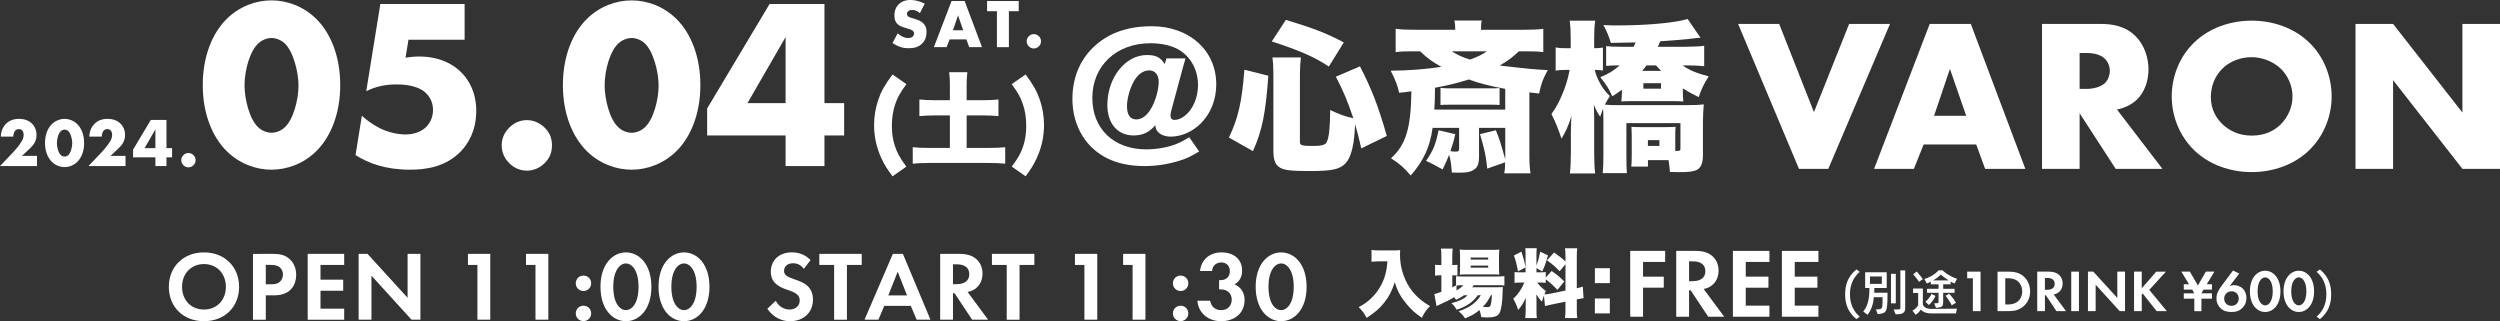 <?xml version="1.0" encoding="utf-8"?>
<!-- Generator: Adobe Illustrator 28.2.0, SVG Export Plug-In . SVG Version: 6.00 Build 0)  -->
<svg version="1.1" id="レイヤー_1" xmlns="http://www.w3.org/2000/svg" xmlns:xlink="http://www.w3.org/1999/xlink" x="0px"
	 y="0px" viewBox="0 0 1055.45 135.6" style="enable-background:new 0 0 1055.45 135.6;" xml:space="preserve">
<rect x="0" y="0" width="1055.45" height="135.6" fill="#333333" stroke="none"/>
<style type="text/css">
	.st0{fill:#FFFFFF;}
</style>
<g>
	<g>
		<g>
			<g>
				<path class="st0" d="M751.13,10.1l14.68,37.24l14.86-37.24h17.25l-26.05,61.18h-12.38L733.79,10.1H751.13z"/>
				<path class="st0" d="M834.32,61h-22.2L808,71.28h-16.79l23.48-61.18h17.34l23.02,61.18h-16.97L834.32,61z M830.1,48.9
					l-6.88-19.81l-6.7,19.81H830.1z"/>
				<path class="st0" d="M886.87,10.1c4.58,0,10.46,0.73,14.95,5.41c3.49,3.58,5.23,8.9,5.23,13.76c0,5.23-1.83,9.82-4.86,12.75
					c-2.38,2.29-5.59,3.67-8.44,4.22l19.17,25.04H893.2L877.97,47.8v23.48H862.1V10.1H886.87z M877.97,37.52H881
					c2.38,0,5.78-0.64,7.7-2.48c1.19-1.19,2.02-3.21,2.02-5.14c0-1.83-0.73-3.85-2.11-5.13c-1.47-1.47-4.13-2.39-7.61-2.39h-3.03
					V37.52z"/>
				<path class="st0" d="M974.74,63.57c-6.24,5.96-15.04,9.08-24.12,9.08c-9.08,0-17.89-3.12-24.13-9.08
					c-6.51-6.24-9.63-14.77-9.63-22.84c0-8.16,3.12-16.79,9.63-22.93c6.24-5.96,15.04-9.08,24.13-9.08c9.08,0,17.89,3.12,24.12,9.08
					c6.51,6.15,9.63,14.77,9.63,22.93C984.37,48.81,981.25,57.34,974.74,63.57z M938.23,28.99c-3.3,3.21-4.86,7.71-4.86,12.02
					c0,5.41,2.57,9.17,4.86,11.38c2.94,2.84,7.06,4.86,12.38,4.86c5.41,0,9.45-1.93,12.29-4.77c2.84-2.84,4.95-7.06,4.95-11.74
					c0-4.77-2.11-8.99-4.95-11.74c-3.4-3.21-8.07-4.86-12.29-4.86C946.21,24.13,941.53,25.69,938.23,28.99z"/>
				<path class="st0" d="M994.45,71.28V10.1h15.87l29.26,37.42V10.1h15.87v61.18h-15.87l-29.26-37.43v37.43H994.45z"/>
			</g>
		</g>
		<g>
			<path class="st0" d="M500.52,24.66c-0.41,1.37-1.64,5.53-1.98,7.04l-4.1,15.17c-0.2,0.75-0.27,1.44-0.27,2.05
				c0,1.09,0.61,1.71,1.78,1.71c1.29,0,2.94-0.68,4.3-1.78c3.35-2.6,5.53-7.65,5.53-12.91c0-6.29-2.94-11.75-7.86-14.82
				c-3.07-1.85-7.38-2.87-12.23-2.87c-14.41,0-24.53,9.56-24.53,23.09c0,13.12,9.09,21.72,22.82,21.72c3.55,0,7.31-0.55,10.45-1.5
				c2.67-0.82,4.37-1.64,7.65-3.62l4.17,6.01c-3.69,2.19-5.33,3.01-8.54,3.97c-4.65,1.43-9.57,2.19-14.49,2.19
				c-9.63,0-17.15-2.74-22.55-8.13c-5.12-5.06-7.92-12.3-7.92-20.23c0-8.47,2.87-15.78,8.33-21.31c6.29-6.29,14.55-9.36,25.14-9.36
				c15.92,0,27.26,10.25,27.26,24.53c0,6.42-2.32,12.3-6.49,16.46c-3.55,3.55-8.2,5.61-12.78,5.61c-2.66,0-4.85-1.03-5.87-2.67
				c-0.34-0.55-0.41-0.89-0.61-2.12c-2.6,3-5.33,4.3-9.16,4.3c-6.76,0-11.07-5.06-11.07-12.85c0-11.55,7.58-21.11,16.67-21.11
				c3.83,0,5.74,0.96,7.58,3.83l0.68-2.39H500.52z M486.45,44.95c1.64-3.21,2.73-7.38,2.73-10.52c0-2.8-1.57-4.71-3.96-4.71
				c-2.6,0-4.99,1.71-6.7,4.92c-1.64,3.07-2.73,7.1-2.73,10.25c0,3.62,1.37,5.54,3.96,5.54C482.28,50.42,484.67,48.44,486.45,44.95z
				"/>
			<path class="st0" d="M518.81,58.07c3.89-7.92,5.53-15.23,6.55-28.63l10.11,2.53c-1.16,15.99-2.6,23.09-6.49,31.84L518.81,58.07z
				 M561.03,28.08c-6.15-4.03-12.02-6.63-24.11-10.59l5.94-9.09c11.41,3.42,17.08,5.6,24.46,9.5L561.03,28.08z M548.8,60.05
				c0,1.3,1.03,1.57,5.33,1.57c3.76,0,5.4-0.41,5.94-1.57c1.03-1.84,1.44-6.15,1.51-13.6c4.03,1.91,6.28,2.67,9.77,3.49
				c-2.26-6.76-3.96-11-7.38-17.56l10.18-4.37c4.99,9.7,7.65,16.54,11.34,29.38l-10.79,5.26c-1.03-4.44-1.44-6.29-2.6-10.11
				c-0.07,0.96-0.07,0.96-0.2,3.14c-0.41,6.42-1.78,11.14-3.83,13.25c-2.46,2.6-5.74,3.28-15.23,3.28c-7.79,0-10.59-0.34-12.44-1.43
				c-2.05-1.23-2.8-3.14-2.8-7.31V31.7c0-3.08-0.07-4.78-0.41-7.45h12.02c-0.27,2.6-0.41,4.58-0.41,7.04V60.05z"/>
			<path class="st0" d="M596.53,21.66c-3.55,0-5.19,0.07-7.31,0.34v-9.84c2.66,0.34,4.58,0.41,8.75,0.41h16.4
				c0-1.78-0.07-2.67-0.34-3.9h11.55c-0.27,1.16-0.34,1.98-0.34,3.9h17.77c4.16,0,5.94-0.07,8.54-0.41V22
				c-2.19-0.27-3.83-0.34-7.45-0.34h-2.87c-2.59,2.46-4.3,3.76-8.06,6.01c11.62,1.36,15.23,1.71,20.29,1.91
				c-2.12,3.83-2.66,5.33-3.69,9.91l-4.1-0.48v25.55c0,3.76,0.07,6.01,0.48,8.61h-11.07c0.27-1.5,0.34-2.39,0.34-4.65l-7.52,2.66
				c-0.55-5.33-1.1-7.86-3.07-14.55l6.69-1.64c1.64,4.03,1.91,5.06,3.97,12.3V53.97h-11.07V66c0,3-0.55,4.51-1.91,5.46
				c-1.64,1.16-3,1.44-6.97,1.44c-0.62,0-1.44,0-2.6-0.07c-0.27-3.62-0.55-5.53-1.16-7.45c-0.96,2.39-1.37,3.35-2.74,6.15
				c-1.43-0.75-1.43-0.75-3.76-2.05c-0.89-0.41-1.71-0.89-3.21-1.57c3-4.37,4.1-7.04,5.26-12.91l7.04,1.64
				c-0.68,3.14-1.03,4.16-2.05,7.17l1.02,0.13c0.55,0.07,0.75,0.07,0.96,0.07c1.51,0,1.71-0.2,1.71-1.43v-8.61h-11.2
				c-1.16,8.2-3.69,13.67-9.23,20.16c-2.66-3.21-4.78-5.06-8.33-7.31c6.29-5.67,8.4-12.71,8.61-28.28
				c-2.32,0.34-2.94,0.41-5.19,0.61c-0.61-3.01-1.5-5.26-3.55-9.29c7.52-0.07,15.17-0.68,21.39-1.64c-3.83-2.12-6.08-3.76-8.95-6.56
				H596.53z M635.48,37.51c-6.36-1.16-10.93-2.32-15.37-3.96c-4.99,1.57-9.57,2.66-14.28,3.49c-0.07,5.6-0.07,5.6-0.28,9.22h29.93
				V37.51z M608.15,37.09c1.23,0.14,1.98,0.21,3.76,0.21h17.63c1.78,0,2.25,0,3.55-0.14v7.17c-1.23-0.13-1.91-0.13-3.76-0.13h-17.49
				c-1.78,0-2.53,0-3.69,0.13V37.09z M612.86,21.66c2.94,1.78,4.65,2.53,7.79,3.49c3.28-1.23,4.92-1.98,7.1-3.49H612.86z"/>
			<path class="st0" d="M663.12,15.91c0-3.21-0.14-5.12-0.41-7.17h10.73c-0.27,2.05-0.41,4.1-0.41,7.1v4.51
				c1.71,0,2.53-0.07,3.69-0.27v9.7c-1.23-0.21-2.19-0.27-3.42-0.27c0.41,1.78,0.68,2.53,1.44,4.16c1.5,3.01,2.66,4.71,4.92,6.9
				c-1.03,1.64-1.37,2.19-2.12,3.62c1.43,0.13,3.14,0.2,4.85,0.2h29.45c3.28,0,5.53-0.07,7.45-0.34c-0.2,2.53-0.34,5.19-0.34,7.72
				v13.8c0,3.07-0.75,5.06-2.32,6.01c-1.51,0.82-3.21,1.09-7.58,1.09c-1.16,0-1.37,0-4.03-0.07c-0.21-2.32-0.27-3.21-0.61-4.99
				h-8.68v2.73h-7.04c0.14-1.3,0.2-2.87,0.2-4.71v-7.58c0-1.84-0.07-3-0.13-4.51c1.02,0.07,2.26,0.13,4.23,0.13h10.25
				c1.91,0,3.14-0.07,4.17-0.13c-0.14,1.36-0.14,2.25-0.14,4.44v5.74c0.34,0,0.62,0,0.82,0c1.16,0,1.36-0.2,1.36-1.09V51.99h-22.82
				v13.39c0,4.44,0.07,5.81,0.2,7.72h-10.18c0.21-2.26,0.28-4.51,0.28-8.4V50.15c0-1.3-0.07-3.01-0.14-4.24
				c-0.48,1.16-0.61,1.57-1.23,3.35c-1.03-1.43-1.84-3-2.66-5.05c0.07,2.53,0.13,4.23,0.13,6.69v13.53c0,3.62,0.14,6.56,0.41,8.81
				h-10.66c0.27-2.46,0.41-5.47,0.41-8.81v-8.75c0.07-3.28,0.13-5.53,0.27-6.7c-1.3,4.1-2.53,6.83-4.24,9.57
				c-1.23-3.83-2.53-7.11-4.23-10.39c2.46-3.49,3.76-6.08,5.53-10.73c0.82-2.19,1.78-5.67,2.12-7.92h-1.43
				c-2.05,0-3.21,0.07-4.44,0.34v-9.84c1.23,0.27,2.32,0.34,4.44,0.34h1.91V15.91z M711.42,19.74c3.21,0,6.29-0.14,8.06-0.41v8.61
				c-2.19-0.21-4.65-0.34-7.04-0.34h-2.05c2.67,1.98,5.81,3.28,11,4.65c-2.05,3.14-3,5.19-4.23,8.75c-2.46-1.16-4.3-2.19-6.7-3.69
				v1.16c0,1.71,0.07,2.53,0.21,4.37c-1.37-0.14-2.39-0.14-4.85-0.14h-16.46c-2.39,0-3.49,0-4.85,0.14
				c0.21-2.19,0.21-2.73,0.21-4.37v-0.61c-1.51,1.16-2.12,1.57-4.03,2.8c-1.37-3.07-2.53-4.92-5.06-8.06c3.55-1.5,5.39-2.6,8.2-4.99
				H683c-2.05,0-3.35,0.07-4.92,0.2v-8.33c1.84,0.2,3.49,0.27,6.49,0.27h5.13c0.41-0.82,0.48-1.03,0.82-1.84l-10.45,0.2
				c-0.75-2.6-1.64-4.78-3.14-7.52c3,0.14,4.3,0.14,6.08,0.14c12.64,0,24.66-1.16,29.45-2.73l5.46,7.92
				c-1.36,0.14-3.21,0.27-5.26,0.55c-3.28,0.34-7.31,0.68-11.75,0.96c-0.48,1.23-0.61,1.51-1.03,2.32H711.42z M695.16,27.6
				c-0.68,0.89-0.96,1.23-1.84,2.32h7.99c-1.09-1.09-1.43-1.5-2.18-2.32H695.16z M693.8,37.44h7.45v-2.32h-7.45V37.44z
				 M695.71,61.62h4.85v-2.46h-4.85V61.62z"/>
		</g>
		<g>
			<path class="st0" d="M133.49,63.85c-5.33,5.23-12.21,7.79-18.87,7.79s-13.53-2.56-18.87-7.79C89.6,57.79,85.6,47.95,85.6,35.95
				c0-12.1,4-21.95,10.15-28c5.33-5.23,12.2-7.79,18.87-7.79s13.54,2.56,18.87,7.79c6.15,6.05,10.15,15.89,10.15,28
				C143.64,47.95,139.65,57.79,133.49,63.85z M109.19,18.21c-3.69,3.18-5.95,11.49-5.95,17.84c0,5.44,1.95,14.36,5.95,17.84
				c1.34,1.23,3.38,2.15,5.44,2.15s4.1-0.92,5.44-2.15c3.79-3.28,5.95-11.89,5.95-17.74c0-6.05-2.36-14.77-5.95-17.95
				c-1.33-1.23-3.38-2.15-5.44-2.15S110.52,16.98,109.19,18.21z"/>
			<path class="st0" d="M196.13,16.78h-23.69l-1.23,7.58c2.56-0.41,4.62-0.51,5.54-0.51c9.13,0,14.87,3.49,18.05,6.77
				c3.08,3.07,6.26,8.31,6.26,16.2c0,8.2-3.28,13.74-6.56,17.13c-6.36,6.56-14.77,7.69-21.33,7.69c-10.36,0-17.54-2.67-23.07-6.15
				l2.67-16.62c3.59,3.28,7.07,5.02,8.2,5.54c3.08,1.44,6.87,2.36,10.26,2.36c3.59,0,6.87-1.23,8.92-3.39
				c1.53-1.64,2.66-4.1,2.66-6.97c0-3.59-1.74-6.05-3.28-7.39c-3.69-3.28-10.05-3.38-12.3-3.38c-4.82,0-8.92,1.03-12.61,2.87
				l5.95-36.81h35.58V16.78z"/>
			<path class="st0" d="M214.98,68.87c-1.34-1.34-3.18-3.79-3.18-7.49c0-3.69,1.84-6.15,3.18-7.49c2.46-2.46,5.23-3.18,7.48-3.18
				c2.56,0,5.33,1.02,7.59,3.28c1.75,1.74,2.98,4,2.98,7.38c0,3.38-1.23,5.64-3.08,7.49c-2.15,2.15-4.82,3.18-7.49,3.18
				C220.21,72.05,217.44,71.33,214.98,68.87z"/>
			<path class="st0" d="M285.53,63.85c-5.33,5.23-12.21,7.79-18.87,7.79c-6.66,0-13.53-2.56-18.87-7.79
				c-6.16-6.05-10.15-15.9-10.15-27.89c0-12.1,4-21.95,10.15-28c5.33-5.23,12.2-7.79,18.87-7.79c6.66,0,13.54,2.56,18.87,7.79
				c6.15,6.05,10.15,15.89,10.15,28C295.68,47.95,291.68,57.79,285.53,63.85z M261.22,18.21c-3.69,3.18-5.95,11.49-5.95,17.84
				c0,5.44,1.95,14.36,5.95,17.84c1.34,1.23,3.38,2.15,5.44,2.15c2.05,0,4.1-0.92,5.44-2.15c3.79-3.28,5.95-11.89,5.95-17.74
				c0-6.05-2.36-14.77-5.95-17.95c-1.33-1.23-3.38-2.15-5.44-2.15C264.6,16.06,262.56,16.98,261.22,18.21z"/>
			<path class="st0" d="M348.07,43.54h8.31v13.64h-8.31V70.1h-16.41V57.18h-33.12V45.8l26.35-44.1h23.18V43.54z M331.66,43.54V15.65
				l-16.1,27.89H331.66z"/>
		</g>
		<g>
			<path class="st0" d="M378.98,14.07c1.08,1.02,2.72,1.98,4.47,1.98c1.02,0,1.64-0.32,1.95-0.67c0.29-0.29,0.5-0.73,0.5-1.23
				c0-0.38-0.15-0.82-0.55-1.17c-0.5-0.44-1.25-0.64-2.51-1.02l-1.31-0.41c-0.82-0.26-2.02-0.7-2.81-1.58
				c-0.99-1.08-1.11-2.46-1.11-3.45c0-2.39,0.93-3.85,1.78-4.7c0.99-0.99,2.63-1.84,4.99-1.84c1.93,0,4.18,0.61,6.02,1.58
				l-2.02,3.94c-1.52-1.2-2.66-1.31-3.33-1.31c-0.5,0-1.17,0.11-1.66,0.58c-0.29,0.29-0.5,0.61-0.5,1.05c0,0.35,0.06,0.61,0.26,0.88
				c0.15,0.18,0.5,0.53,1.69,0.88l1.55,0.47c1.23,0.38,2.51,0.82,3.53,1.93c0.99,1.05,1.25,2.13,1.25,3.47
				c0,1.78-0.44,3.51-1.84,4.91c-1.67,1.67-3.68,1.99-5.75,1.99c-1.23,0-2.39-0.12-3.83-0.64c-0.32-0.12-1.55-0.59-2.95-1.55
				L378.98,14.07z"/>
			<path class="st0" d="M407.99,16.64h-7.07l-1.31,3.27h-5.35l7.47-19.48h5.52l7.33,19.48h-5.4L407.99,16.64z M406.65,12.79
				l-2.19-6.31l-2.13,6.31H406.65z"/>
			<path class="st0" d="M425.93,4.73v15.18h-5.05V4.73h-4.15v-4.3h13.35v4.3H425.93z"/>
			<path class="st0" d="M434.34,19.56c-0.38-0.38-0.91-1.08-0.91-2.13c0-1.05,0.53-1.75,0.91-2.13c0.7-0.7,1.49-0.9,2.13-0.9
				c0.73,0,1.52,0.29,2.16,0.93c0.5,0.5,0.85,1.14,0.85,2.1c0,0.96-0.35,1.61-0.88,2.13c-0.61,0.61-1.37,0.9-2.13,0.9
				C435.82,20.47,435.04,20.26,434.34,19.56z"/>
		</g>
		<g>
			<path class="st0" d="M15.62,70.1H0l4.94-5.17c1.75-1.84,3.07-3.45,4-4.93c0.53-0.82,1.05-1.78,1.05-3.04c0-0.21,0-1.23-0.58-1.87
				c-0.29-0.32-0.79-0.59-1.43-0.59c-0.81,0-1.37,0.38-1.69,0.79c-0.46,0.61-0.67,1.72-0.7,2.39H0.35c0.03-2.54,1.14-4.38,2.16-5.4
				c1.32-1.32,3.09-2.1,5.52-2.1c2.92,0,4.61,1.14,5.49,2.02c0.79,0.79,1.9,2.28,1.9,4.79c0,2.45-1.14,4.14-2.89,5.78l-3.27,3.04
				h6.36V70.1z"/>
			<path class="st0" d="M32.64,68.32c-1.52,1.49-3.47,2.22-5.37,2.22c-1.9,0-3.86-0.73-5.37-2.22C20.14,66.59,19,63.79,19,60.38
				c0-3.45,1.14-6.25,2.89-7.97c1.52-1.49,3.47-2.22,5.37-2.22c1.9,0,3.85,0.73,5.37,2.22c1.75,1.72,2.89,4.52,2.89,7.97
				C35.53,63.79,34.39,66.59,32.64,68.32z M25.71,55.33c-1.05,0.9-1.69,3.27-1.69,5.08c0,1.55,0.56,4.09,1.69,5.08
				c0.38,0.35,0.96,0.61,1.55,0.61c0.58,0,1.16-0.26,1.55-0.61c1.08-0.94,1.69-3.39,1.69-5.05c0-1.72-0.67-4.21-1.69-5.11
				c-0.38-0.35-0.96-0.61-1.55-0.61C26.68,54.71,26.1,54.98,25.71,55.33z"/>
			<path class="st0" d="M52.98,70.1H37.35l4.94-5.17c1.75-1.84,3.07-3.45,4-4.93c0.53-0.82,1.05-1.78,1.05-3.04
				c0-0.21,0-1.23-0.58-1.87c-0.29-0.32-0.79-0.59-1.43-0.59c-0.81,0-1.37,0.38-1.69,0.79c-0.46,0.61-0.67,1.72-0.7,2.39h-5.22
				c0.03-2.54,1.14-4.38,2.16-5.4c1.32-1.32,3.09-2.1,5.52-2.1c2.92,0,4.61,1.14,5.49,2.02c0.79,0.79,1.9,2.28,1.9,4.79
				c0,2.45-1.14,4.14-2.89,5.78l-3.27,3.04h6.36V70.1z"/>
			<path class="st0" d="M70.28,62.54h2.37v3.88h-2.37v3.68h-4.67v-3.68h-9.43v-3.24l7.5-12.56h6.6V62.54z M65.61,62.54V54.6
				l-4.58,7.94H65.61z"/>
			<path class="st0" d="M77.43,69.75c-0.38-0.38-0.91-1.08-0.91-2.13c0-1.05,0.53-1.75,0.91-2.13c0.7-0.7,1.49-0.9,2.13-0.9
				c0.73,0,1.52,0.29,2.16,0.93c0.5,0.5,0.85,1.14,0.85,2.1c0,0.96-0.35,1.61-0.88,2.13c-0.61,0.61-1.37,0.9-2.13,0.9
				C78.91,70.65,78.13,70.45,77.43,69.75z"/>
		</g>
		<g>
			<path class="st0" d="M376.82,74.44c-2.52-3.37-3.54-5.07-4.73-7.67c-2.05-4.43-3.07-9.16-3.07-13.94c0-3.62,0.6-7.29,1.75-10.65
				c1.28-3.75,2.73-6.27,6.05-10.74l5.84,4.09c-2.68,3.66-3.75,5.58-4.73,8.48c-0.94,2.77-1.4,5.8-1.4,9.12
				c0,3.2,0.42,6.01,1.32,8.61c0.94,2.9,2.05,4.82,4.78,8.61L376.82,74.44z"/>
			<path class="st0" d="M401.03,36.03c0-2.04-0.09-3.84-0.3-5.54h7.67c-0.21,1.62-0.3,3.33-0.3,5.54v6.27h7.03
				c2.64,0,4.43-0.09,6.4-0.3v7.03c-2.05-0.21-3.88-0.3-6.4-0.3h-7.03v13.72h9.25c2.85,0,5.33-0.09,7.03-0.3v6.95
				c-2-0.21-4.22-0.3-7.03-0.3h-24.98c-2.77,0-5.07,0.09-7.03,0.3v-6.95c1.7,0.21,4.18,0.3,7.03,0.3h8.65V48.73h-6.48
				c-2.43,0-4.52,0.09-6.39,0.3V42c1.83,0.21,3.88,0.3,6.39,0.3h6.48V36.03z"/>
			<path class="st0" d="M433,31.43c3.28,4.47,4.73,7.03,6.01,10.74c1.15,3.37,1.75,6.99,1.75,10.65c0,4.82-1.02,9.5-3.07,13.94
				c-1.2,2.6-2.22,4.31-4.69,7.67l-5.84-4.09c2.77-3.79,3.84-5.71,4.82-8.61c0.85-2.6,1.28-5.37,1.28-8.61
				c0-3.37-0.47-6.35-1.41-9.12c-0.98-2.9-2.04-4.82-4.73-8.48L433,31.43z"/>
		</g>
	</g>
	<g>
		<g>
			<path class="st0" d="M582.62,110.32c-1.1,0-2.22,0.06-3.6,0.19v-4.98c1.13,0.15,1.82,0.19,3.53,0.19h5.79
				c1.12,0,1.94-0.03,2.78-0.13c-0.03,0.88-0.07,1.41-0.07,2c0,4.88,1.41,9.73,4.01,13.71c2.07,3.19,5.01,5.89,8.67,7.92
				c-1.6,1.6-2.38,2.72-3.44,4.95c-2.69-1.82-4.38-3.35-6.38-5.73c-2.6-3.1-3.95-5.57-5.07-9.29c-1.25,3.82-2.44,6.1-4.57,8.76
				c-1.91,2.38-4.01,4.19-7.32,6.29c-0.97-1.91-1.84-3.07-3.35-4.51c2.44-1.35,3.75-2.29,5.32-3.79c2.69-2.6,4.73-5.92,5.79-9.48
				c0.56-1.94,0.81-3.47,1.03-6.1H582.62z"/>
			<path class="st0" d="M618.11,124.62c-1.1,0.78-1.94,1.28-3.35,1.94c-0.37-0.5-0.5-0.66-0.88-1.1c-2.04,1.25-2.72,1.6-6.64,3.38
				c-0.25,0.09-0.44,0.19-0.78,0.37l-0.91-5.1c0.66-0.09,0.91-0.19,2.97-0.91v-6.98h-0.47c-0.81,0-1.47,0.03-2.19,0.15v-4.6
				c0.66,0.09,1.28,0.13,2.19,0.13h0.47v-3.41c0-1.75-0.03-2.54-0.19-3.54h4.98c-0.15,1.03-0.19,1.75-0.19,3.54v3.41h0.35
				c0.84,0,1.34-0.03,1.84-0.09v4.51c-0.63-0.09-0.94-0.09-1.75-0.09h-0.44v5.07c0.59-0.28,0.72-0.34,1.6-0.78v-3.91
				c0.75,0.09,1.57,0.13,3,0.13h14.02c1.38,0,2.54-0.06,3.38-0.15v3.97c-0.94-0.13-2.03-0.16-3.35-0.16h-9.61
				c-0.25,0.38-0.31,0.47-0.63,0.88h9.95c1.5,0,2.06-0.03,3-0.09c-0.07,0.53-0.09,0.94-0.09,1.91c-0.09,4.51-0.57,7.7-1.35,9.08
				c-0.78,1.34-2.22,1.84-5.16,1.84c-0.63,0-1.07-0.03-2.5-0.12c-0.22-1.22-0.38-1.88-0.79-3c-1.75,1.5-3.44,2.47-6.07,3.51
				c-0.88-1.32-1.47-1.97-2.72-2.98c4.63-1.56,7.58-3.69,9.36-6.79h-1.25c-2.16,2.94-4.63,4.67-8.89,6.14
				c-0.75-1.22-1.19-1.82-2.25-2.78c2-0.53,2.81-0.81,4.29-1.53c1.03-0.5,1.78-1.06,2.56-1.82H618.11z M614.92,122.59
				c1.41-0.79,2.1-1.32,2.85-2.19c-1.19,0-2.32,0.07-2.85,0.16V122.59z M619.15,115.83c-1.13,0-2.16,0.03-2.88,0.09
				c0.09-1,0.13-1.85,0.13-3.22v-4.41c0-1.28-0.03-1.97-0.13-2.94c0.94,0.12,1.72,0.15,3.35,0.15h9.92c1.69,0,2.54-0.03,3.44-0.15
				c-0.09,0.91-0.13,1.53-0.13,3.29v4.1c0,1.38,0.03,2.25,0.13,3.16c-0.59-0.03-0.59-0.03-2.82-0.06H619.15z M620.9,109.6h7.39
				v-0.88h-7.39V109.6z M620.9,113.01h7.39v-0.88h-7.39V113.01z M629.44,124.62c-1.41,2.63-1.97,3.41-3.44,4.95
				c0.69,0.06,1.25,0.09,1.75,0.09c1.25,0,1.47-0.22,1.78-1.72c0.13-0.75,0.22-1.63,0.35-3.32H629.44z"/>
			<path class="st0" d="M651.82,124.75c-0.35,0.94-0.5,1.44-0.85,2.6c-0.97-0.97-1.56-1.72-2.38-3.07c0.09,1.34,0.09,1.44,0.09,2.44
				v4.51c0,1.47,0.03,2.19,0.15,3.04h-4.91c0.12-0.94,0.19-1.82,0.19-3.16v-2.81c0-1.13,0-1.82,0.06-2.57
				c-1.28,2.66-1.94,3.69-3.25,5.13c-0.57-1.85-1.13-3.16-2.04-4.73c1.94-1.78,3.57-4.13,4.66-6.85h-1.19
				c-1.47,0-2.1,0.03-2.94,0.15v-4.6c0.72,0.13,1.38,0.15,2.91,0.15h1.75v-7.41c0-1.32-0.03-2-0.13-2.79h4.85
				c-0.09,0.72-0.13,1.41-0.13,2.76v4.54c0.59-1.5,1.13-3.47,1.6-5.82l3.26,1.56c-0.81,2.94-1.47,4.85-2.44,6.79l-2.41-1.44v1.81
				h1.47c1.32,0,1.79-0.03,2.44-0.15v2.32l2.5-2.76c2.35,1.66,3.63,2.72,5.32,4.45l-2.88,3.54c-1.97-2.07-3.16-3.13-4.95-4.45v1.5
				c-0.78-0.13-1.35-0.15-2.56-0.15h-1.03c0.94,1.32,2.06,2.41,3.66,3.6c-0.31,0.69-0.41,0.91-0.62,1.41
				c0.69-0.03,1.84-0.19,2.85-0.38l6.04-1.25v-11.14l-2.44,3c-2-2.06-2.72-2.69-5.35-4.63l2.97-3.29c2.41,1.66,3.47,2.5,4.82,3.82
				v-1.66c0-2-0.03-2.85-0.19-3.95h5.16c-0.15,1.1-0.19,1.94-0.19,3.95v12.93c1-0.22,1.6-0.38,2.54-0.69l0.31,4.89
				c-0.72,0.09-1.53,0.22-2.85,0.5v3.91c0,2.03,0.03,2.81,0.19,3.97h-5.16c0.15-1.19,0.19-1.94,0.19-4.01v-2.91l-5.6,1.16
				c-1.78,0.38-2.38,0.5-3.04,0.72L651.82,124.75z M642.31,106.22c0.91,2.78,1.32,4.25,1.75,6.7l-3.22,1.63
				c-0.47-2.85-0.88-4.48-1.69-6.67L642.31,106.22z"/>
			<path class="st0" d="M679.65,119.52h-6.32v-6.29h6.32V119.52z M673.32,132.32V126h6.32v6.32H673.32z"/>
		</g>
		<g>
			<g>
				<path class="st0" d="M783.74,134.73c-3.46-2.84-4.76-6.22-4.76-10.47c0-4.26,1.29-7.66,4.76-10.5l1.4,1
					c-2.48,2.13-4.13,5.22-4.13,9.41v0.09c0,4.42,1.78,7.45,4.13,9.41L783.74,134.73z"/>
				<path class="st0" d="M791.95,130.62c2.82,0,2.82-0.21,2.82-4.01v-1.15h-3.67c-0.19,2.4-0.92,5.34-2.69,7.45l-1.8-1.44
					c2.56-2.76,2.61-7.43,2.61-9.87h-1.79v-6.66h9.1v6.66h-5.22c0,0.5,0,1.14-0.04,1.98h5.59v1.14c0,7.2-0.52,7.54-4.11,7.89
					L791.95,130.62z M794.47,116.72h-5.01v3.11h5.01V116.72z M798.33,128.06v-12.47h2.04v12.47H798.33z M799.46,130.67
					c2.38,0,2.84-0.02,2.84-0.54v-15.98h2.04v16.02c0,2.25-1.67,2.52-4.05,2.52L799.46,130.67z"/>
				<path class="st0" d="M815.49,132.33c-2.04,0-3.61-0.48-4.55-1.65c-0.46,0.73-1.23,1.61-2.17,2.23l-1.36-1.73
					c1.9-1.11,2.4-2.38,2.4-2.38v-5.11h-2.15v-1.88h4.13v6.82c0.48,1.08,1.5,1.79,3.75,1.79l10.64-0.1l-0.42,2H815.49z
					 M810.19,118.98c0,0-1.15-1.71-2.5-3.19l1.54-1.17c1.4,1.6,2.55,3.21,2.55,3.21L810.19,118.98z M820.37,123.61v3.77
					c0,1.84-0.17,2.38-3.02,2.57l-0.81-1.88c1.86,0,1.88-0.17,1.88-0.69v-3.77h-4.86v-1.69h4.86v-1.88h-3.27v-1.12
					c-0.5,0.27-1.07,0.54-1.67,0.79l-1.04-1.92c4.19-1.29,5.96-3.65,5.96-3.65h1.73c0,0,2.1,2.25,6.09,3.57l-1.02,1.96
					c-0.61-0.23-1.17-0.52-1.67-0.81v1.19h-3.15v1.88h4.8v1.69H820.37z M812.86,127.39c1.96-1.65,2.57-3.3,2.57-3.3l1.69,0.84
					c0,0-0.81,2.1-2.8,3.84L812.86,127.39z M822.73,118.39c-2.02-1.25-3.36-2.46-3.36-2.46s-1.04,1.21-3.25,2.46H822.73z
					 M824,128.91c-1.09-2.21-2.63-4.03-2.63-4.03l1.52-0.88c0,0,1.57,1.56,2.88,3.82L824,128.91z"/>
				<path class="st0" d="M832.91,117.48h-2.4v-2.8h5.65v16.68h-3.25V117.48z"/>
				<path class="st0" d="M847.67,114.68c2.32,0,4.35,0.25,6.2,1.62c2.02,1.53,3.2,3.95,3.2,6.73c0,2.78-1.15,5.17-3.35,6.73
					c-1.95,1.38-3.77,1.6-6.1,1.6h-4.3v-16.68H847.67z M846.57,128.55h1c0.83,0,2.63-0.05,4.08-1.1c1.33-0.95,2.08-2.65,2.08-4.43
					c0-1.75-0.72-3.45-2.05-4.45c-1.35-1-3-1.1-4.1-1.1h-1V128.55z"/>
				<path class="st0" d="M864.9,114.68c2.3,0,3.48,0.6,4.25,1.25c1.27,1.07,1.65,2.5,1.65,3.75c0,1.62-0.65,3.05-1.95,3.92
					c-0.42,0.3-1.02,0.58-1.82,0.72l5.2,7.03h-4.05l-4.45-6.7h-0.4v6.7h-3.25v-16.68H864.9z M863.33,122.35h0.92
					c0.63,0,3.2-0.07,3.2-2.52c0-2.48-2.55-2.5-3.15-2.5h-0.98V122.35z"/>
				<path class="st0" d="M877.69,114.68v16.68h-3.25v-16.68H877.69z"/>
				<path class="st0" d="M881.49,131.35v-16.68h2.25l10.15,11.13v-11.13h3.25v16.68h-2.25l-10.15-11.15v11.15H881.49z"/>
				<path class="st0" d="M904.2,121.73l6.12-7.05h4.1l-7.05,7.7l7.42,8.97h-4.3l-5.92-7.47l-0.37,0.37v7.1h-3.25v-16.68h3.25V121.73
					z"/>
				<path class="st0" d="M934.87,114.68l-3.22,5.33h2.2v2.25h-3.55l-0.9,1.58h4.45v2.25h-4.45v5.28h-3v-5.28h-4.45v-2.25h4.45
					l-0.9-1.58h-3.55V120h2.2l-3.23-5.33h3.6l3.38,5.85l3.38-5.85H934.87z"/>
				<path class="st0" d="M945.37,115.5l-4.05,5.28c0.5-0.23,1.1-0.4,1.82-0.4c1.23,0,2.7,0.48,3.68,1.42c0.88,0.83,1.58,2.25,1.58,4
					c0,1.4-0.4,2.8-1.53,4.02c-1.42,1.55-3.05,1.9-4.75,1.9c-1.78,0-3.38-0.33-4.75-1.7c-0.9-0.9-1.63-2.18-1.63-4.05
					c0-2.03,0.93-3.65,2.1-5.2l4.9-6.55L945.37,115.5z M944.25,128.28c0.4-0.4,0.9-1.1,0.9-2.2c0-1-0.35-1.75-0.92-2.3
					c-0.62-0.6-1.32-0.8-2.15-0.8c-0.97,0-1.62,0.33-2.17,0.9c-0.6,0.62-0.9,1.25-0.9,2.17c0,0.92,0.3,1.68,0.92,2.25
					c0.42,0.4,1.15,0.82,2.15,0.82C943.12,129.13,943.82,128.7,944.25,128.28z"/>
				<path class="st0" d="M949.86,123c0-5.72,3.12-8.7,6.45-8.7c3.33,0,6.45,2.98,6.45,8.72c0,5.72-3.12,8.7-6.45,8.7
					C952.98,131.73,949.86,128.75,949.86,123z M953.11,123c0,4.35,1.78,5.92,3.2,5.92c1.42,0,3.2-1.57,3.2-5.92
					c0-4.32-1.8-5.9-3.2-5.9C954.9,117.1,953.11,118.68,953.11,123z"/>
				<path class="st0" d="M964.06,123c0-5.72,3.13-8.7,6.45-8.7c3.32,0,6.45,2.98,6.45,8.72c0,5.72-3.13,8.7-6.45,8.7
					C967.19,131.73,964.06,128.75,964.06,123z M967.31,123c0,4.35,1.78,5.92,3.2,5.92c1.42,0,3.2-1.57,3.2-5.92
					c0-4.32-1.8-5.9-3.2-5.9C969.11,117.1,967.31,118.68,967.31,123z"/>
				<path class="st0" d="M978.02,133.67c2.36-1.96,4.13-4.99,4.13-9.41v-0.09c0-4.19-1.65-7.28-4.13-9.41l1.4-1
					c3.46,2.84,4.76,6.24,4.76,10.5c0,4.25-1.29,7.63-4.76,10.47L978.02,133.67z"/>
			</g>
			<g>
				<path class="st0" d="M703,110.58h-9.34v6.21h8.75v4.67h-8.75v12.25h-5.41v-27.79H703V110.58z"/>
				<path class="st0" d="M715.71,105.92c3.84,0,5.79,1,7.08,2.08c2.13,1.79,2.75,4.17,2.75,6.25c0,2.71-1.08,5.08-3.25,6.54
					c-0.71,0.5-1.71,0.96-3.04,1.21l8.67,11.71h-6.75l-7.42-11.17h-0.66v11.17h-5.42v-27.79H715.71z M713.09,118.71h1.54
					c1.04,0,5.33-0.13,5.33-4.21c0-4.12-4.25-4.16-5.25-4.16h-1.62V118.71z"/>
				<path class="st0" d="M747.02,110.58h-10v6.21h9.58v4.67h-9.58v7.58h10v4.67H731.6v-27.79h15.42V110.58z"/>
				<path class="st0" d="M767.7,110.58h-10v6.21h9.58v4.67h-9.58v7.58h10v4.67h-15.42v-27.79h15.42V110.58z"/>
			</g>
			<g>
				<path class="st0" d="M100.94,121.1c0,8.46-6.08,14.5-14.83,14.5s-14.83-6.04-14.83-14.5s6.08-14.54,14.83-14.54
					S100.94,112.64,100.94,121.1z M95.36,121.1c0-5.63-3.84-9.62-9.25-9.62s-9.25,4-9.25,9.62c0,5.63,3.84,9.58,9.25,9.58
					S95.36,126.72,95.36,121.1z"/>
				<path class="st0" d="M114.88,107.18c3.13,0,5.29,0.33,7.33,2.13c2.25,2,2.83,4.71,2.83,6.71c0,1.08-0.17,4.08-2.29,6.21
					c-1.54,1.54-3.83,2.46-7.04,2.46h-3.5v10.29h-5.41v-27.79H114.88z M112.21,120.01h2.21c1.04,0,2.38,0,3.54-0.88
					c1-0.79,1.5-2.04,1.5-3.25c0-1.54-0.75-2.59-1.54-3.17c-1.12-0.79-2.54-0.88-3.83-0.88h-1.88V120.01z"/>
				<path class="st0" d="M145.31,111.85h-10v6.21h9.58v4.67h-9.58v7.58h10v4.67H129.9v-27.79h15.41V111.85z"/>
				<path class="st0" d="M151.41,134.97v-27.79h3.75l16.92,18.54v-18.54h5.41v27.79h-3.75l-16.92-18.59v18.59H151.41z"/>
				<path class="st0" d="M201.56,111.85h-4v-4.67h9.42v27.79h-5.42V111.85z"/>
				<path class="st0" d="M226.07,111.85h-4v-4.67h9.42v27.79h-5.42V111.85z"/>
				<path class="st0" d="M246.33,116.35c1.84,0,3.25,1.42,3.25,3.25c0,1.83-1.42,3.25-3.25,3.25c-1.83,0-3.25-1.42-3.25-3.25
					C243.08,117.76,244.5,116.35,246.33,116.35z M246.33,129.06c1.84,0,3.25,1.42,3.25,3.25s-1.42,3.25-3.25,3.25
					c-1.83,0-3.25-1.42-3.25-3.25S244.5,129.06,246.33,129.06z"/>
				<path class="st0" d="M253.51,121.06c0-9.54,5.21-14.5,10.75-14.5s10.75,4.96,10.75,14.54c0,9.54-5.21,14.5-10.75,14.5
					S253.51,130.64,253.51,121.06z M258.92,121.06c0,7.25,2.96,9.87,5.33,9.87c2.37,0,5.33-2.63,5.33-9.87c0-7.21-3-9.84-5.33-9.84
					C261.92,111.22,258.92,113.85,258.92,121.06z"/>
				<path class="st0" d="M278.02,121.06c0-9.54,5.21-14.5,10.75-14.5s10.75,4.96,10.75,14.54c0,9.54-5.21,14.5-10.75,14.5
					S278.02,130.64,278.02,121.06z M283.44,121.06c0,7.25,2.96,9.87,5.33,9.87c2.37,0,5.33-2.63,5.33-9.87c0-7.21-3-9.84-5.33-9.84
					C286.44,111.22,283.44,113.85,283.44,121.06z"/>
				<path class="st0" d="M339.38,113.51c-1.62-2.17-3.54-2.37-4.54-2.37c-2.92,0-3.83,1.83-3.83,3.25c0,0.67,0.21,1.29,0.88,1.88
					c0.67,0.62,1.58,0.96,3.33,1.58c2.17,0.75,4.21,1.5,5.62,2.79c1.25,1.13,2.38,3,2.38,5.83c0,5.42-3.92,9.13-9.67,9.13
					c-5.13,0-8.13-3.13-9.58-5.25l3.54-3.38c1.34,2.71,3.88,3.71,5.83,3.71c2.46,0,4.29-1.5,4.29-3.84c0-1-0.33-1.79-1.08-2.5
					c-1.04-0.96-2.71-1.5-4.29-2.04c-1.46-0.5-3.21-1.17-4.63-2.42c-0.92-0.79-2.21-2.33-2.21-5.17c0-4.08,2.75-8.17,8.92-8.17
					c1.75,0,5.04,0.33,7.87,3.25L339.38,113.51z"/>
				<path class="st0" d="M357.56,111.85v23.13h-5.41v-23.13h-6.25v-4.67h17.91v4.67H357.56z"/>
				<path class="st0" d="M384.52,129.14h-11.21l-2.46,5.83h-5.87l11.96-27.79h4.25l11.63,27.79h-5.83L384.52,129.14z M382.94,124.72
					l-3.96-10l-3.96,10H382.94z"/>
				<path class="st0" d="M404.96,107.18c3.83,0,5.79,1,7.08,2.08c2.13,1.79,2.75,4.17,2.75,6.25c0,2.71-1.08,5.08-3.25,6.54
					c-0.71,0.5-1.71,0.96-3.04,1.21l8.66,11.71h-6.75L403,123.8h-0.67v11.17h-5.41v-27.79H404.96z M402.33,119.97h1.54
					c1.04,0,5.33-0.13,5.33-4.21c0-4.12-4.25-4.16-5.25-4.16h-1.62V119.97z"/>
				<path class="st0" d="M430.43,111.85v23.13h-5.41v-23.13h-6.25v-4.67h17.91v4.67H430.43z"/>
				<path class="st0" d="M457.82,111.85h-4v-4.67h9.42v27.79h-5.42V111.85z"/>
				<path class="st0" d="M478.16,111.85h-4v-4.67h9.42v27.79h-5.42V111.85z"/>
				<path class="st0" d="M498.43,116.35c1.84,0,3.25,1.42,3.25,3.25c0,1.83-1.42,3.25-3.25,3.25c-1.83,0-3.25-1.42-3.25-3.25
					C495.18,117.76,496.6,116.35,498.43,116.35z M498.43,129.06c1.84,0,3.25,1.42,3.25,3.25s-1.42,3.25-3.25,3.25
					c-1.83,0-3.25-1.42-3.25-3.25S496.6,129.06,498.43,129.06z"/>
				<path class="st0" d="M506.64,114.43c0.5-5.04,4.29-7.87,9.04-7.87c5.33,0,8.71,3,8.71,7.67c0,1.46-0.29,4.21-3.21,5.83
					c1.12,0.46,4.25,2.04,4.25,6.62c0,5.71-4.42,8.92-9.92,8.92c-5.33,0-9.54-3.29-10-8.63h5.41c0.33,2.29,1.96,3.96,4.63,3.96
					c3.13,0,4.46-2.29,4.46-4.42c0-2.04-1.25-4.33-4.62-4.33h-0.71v-3.92h0.75c2.67,0,3.79-1.88,3.79-3.79
					c0-2.21-1.46-3.67-3.67-3.67c-1.91,0-3.7,1.25-3.83,3.62H506.64z"/>
				<path class="st0" d="M530.12,121.06c0-9.54,5.21-14.5,10.75-14.5s10.75,4.96,10.75,14.54c0,9.54-5.21,14.5-10.75,14.5
					S530.12,130.64,530.12,121.06z M535.53,121.06c0,7.25,2.96,9.87,5.33,9.87c2.37,0,5.33-2.63,5.33-9.87c0-7.21-3-9.84-5.33-9.84
					C538.53,111.22,535.53,113.85,535.53,121.06z"/>
			</g>
		</g>
	</g>
</g>
</svg>
